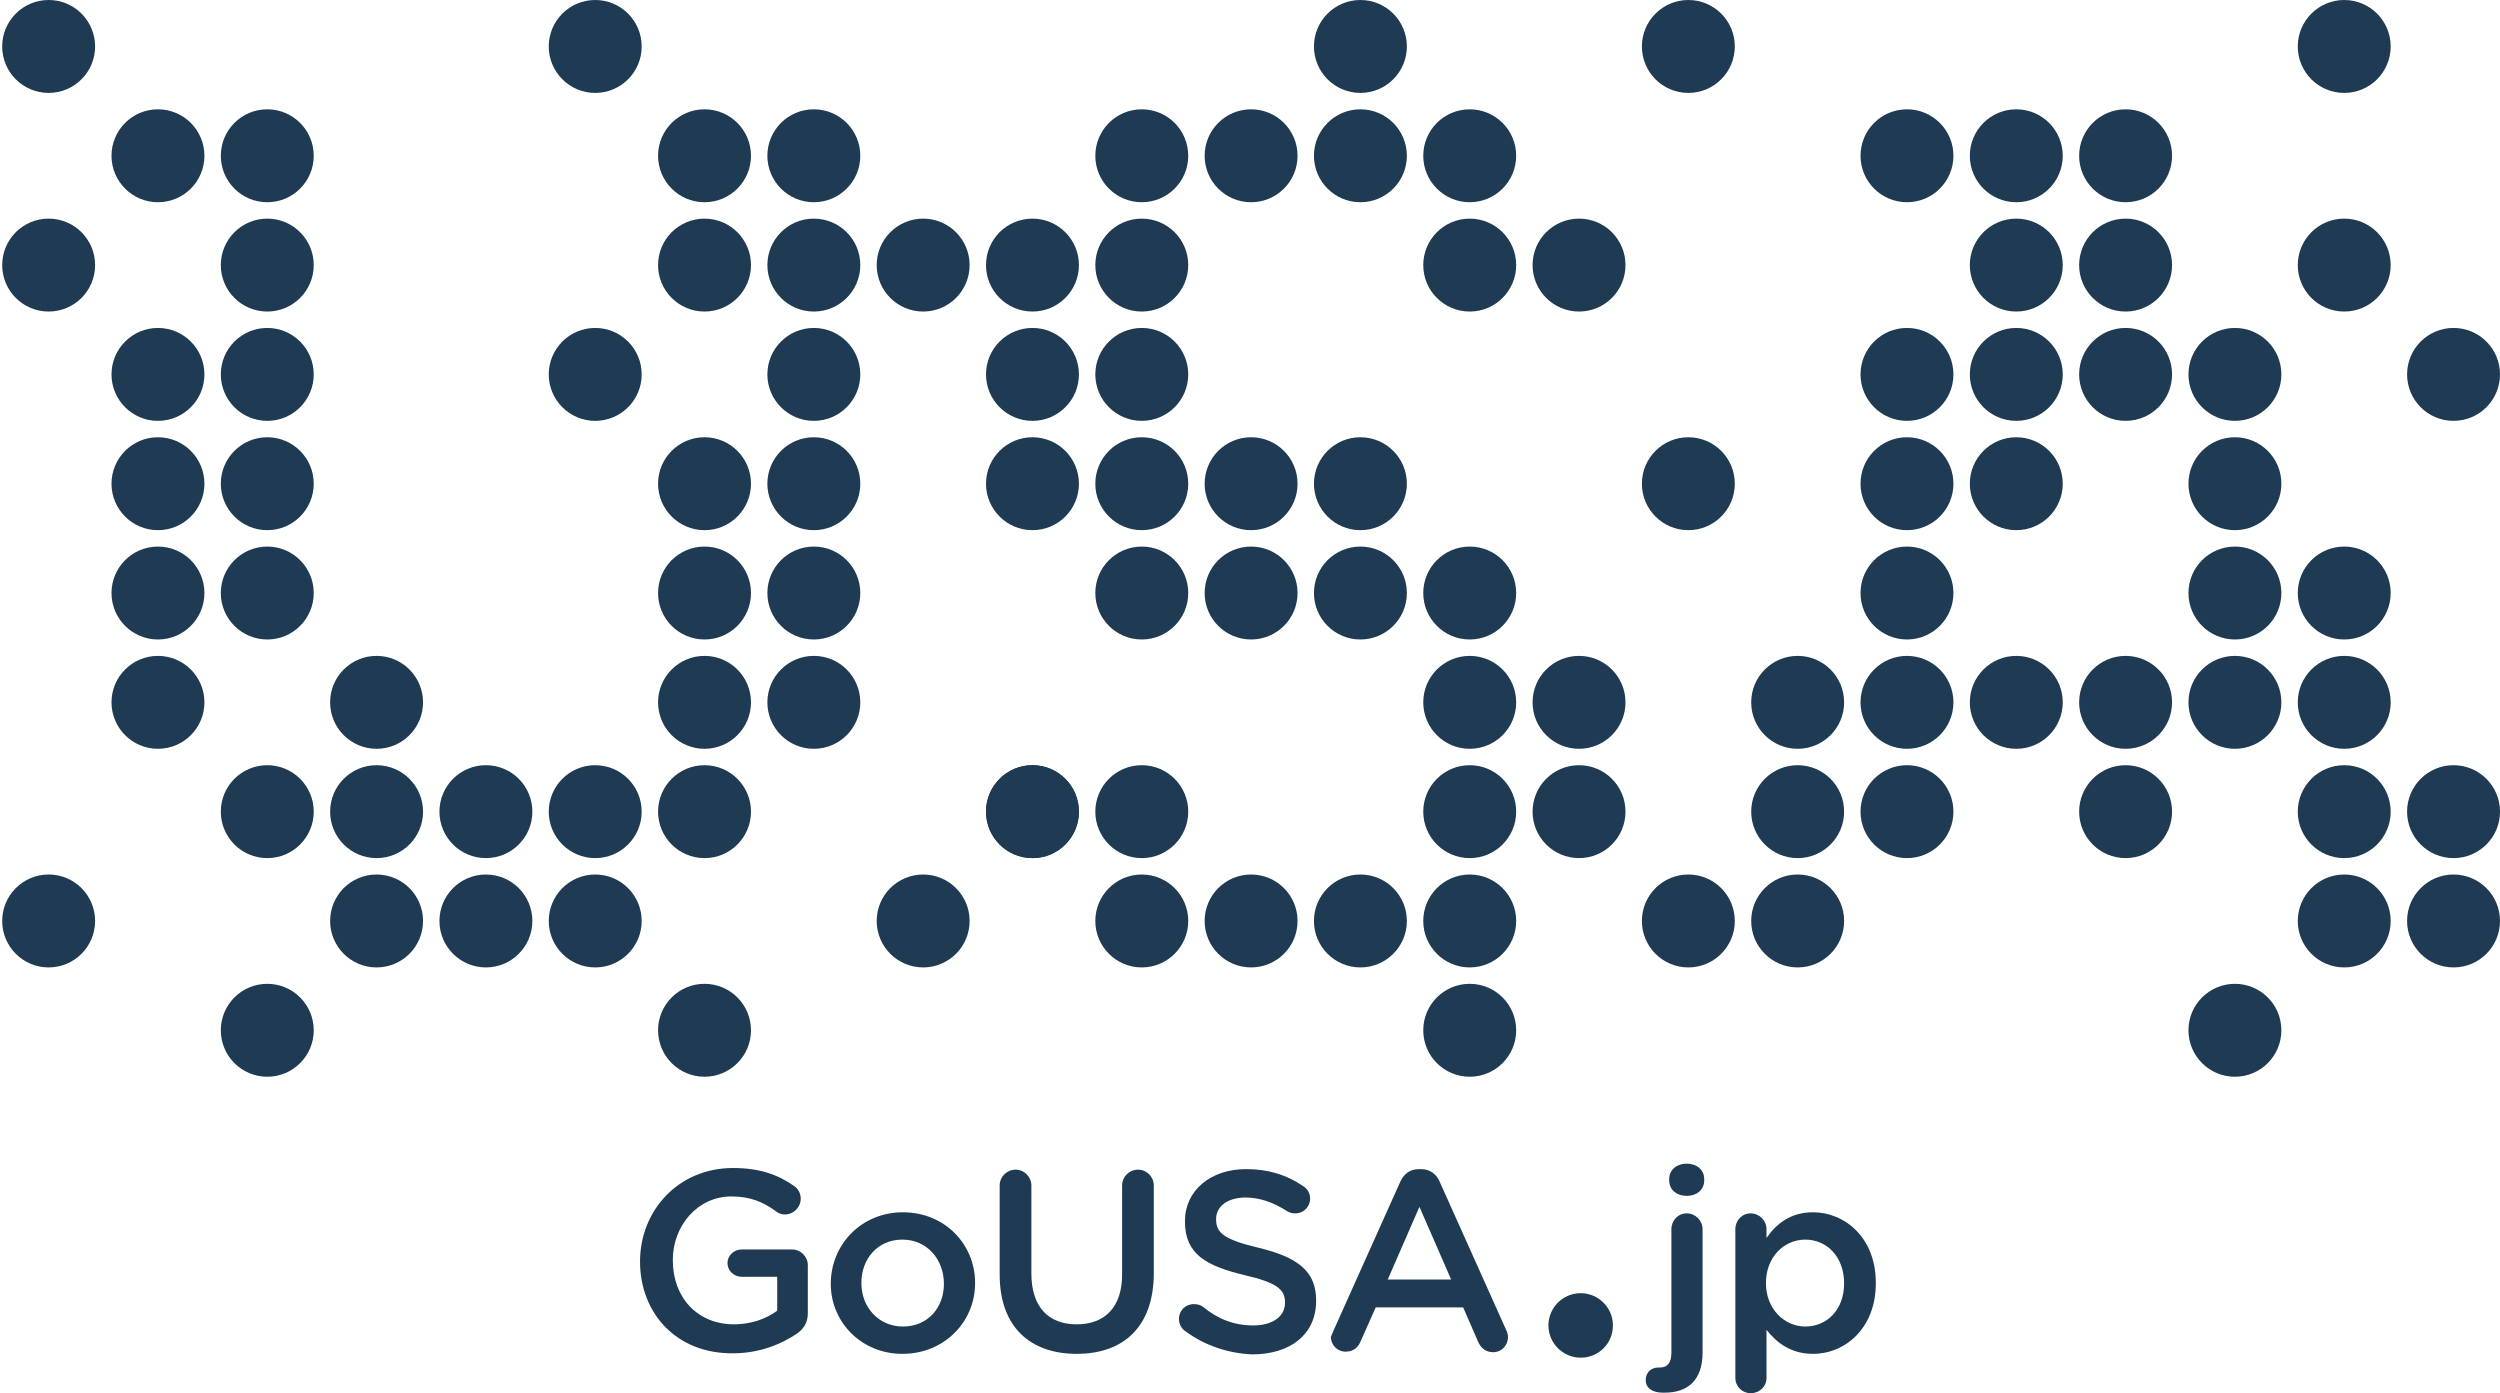 <?xml version="1.0" encoding="utf-8"?>
<!-- Generator: Adobe Illustrator 19.0.0, SVG Export Plug-In . SVG Version: 6.00 Build 0)  -->
<svg version="1.1" id="p2" xmlns="http://www.w3.org/2000/svg" xmlns:xlink="http://www.w3.org/1999/xlink" x="0px" y="0px"
	 viewBox="-76 269.1 457.4 254.9" style="enable-background:new -76 269.1 457.4 254.9;" xml:space="preserve">
<style type="text/css">
	.st0{fill:#1F3A53;}
	.st1{fill:none;}
</style>
<g>
	<circle class="st0" cx="-47.1" cy="337.6" r="8.5"/>
	<circle class="st0" cx="52.9" cy="317.6" r="8.5"/>
	<circle class="st0" cx="132.9" cy="337.6" r="8.5"/>
	<circle class="st0" cx="92.9" cy="317.6" r="8.5"/>
	<circle class="st0" cx="132.9" cy="377.6" r="8.5"/>
	<circle class="st0" cx="192.9" cy="397.6" r="8.5"/>
	<circle class="st0" cx="252.9" cy="417.6" r="8.5"/>
	<circle class="st0" cx="72.9" cy="337.6" r="8.5"/>
	<circle class="st0" cx="72.9" cy="377.6" r="8.5"/>
	<circle class="st0" cx="-27.1" cy="357.6" r="8.5"/>
	<circle class="st0" cx="-7.1" cy="417.6" r="8.5"/>
	<circle class="st0" cx="-47.1" cy="397.6" r="8.5"/>
	<circle class="st0" cx="52.9" cy="397.6" r="8.5"/>
	<circle class="st0" cx="332.9" cy="457.6" r="8.5"/>
	<circle class="st0" cx="-27.1" cy="457.6" r="8.5"/>
	<circle class="st0" cx="172.9" cy="377.6" r="8.5"/>
	<circle class="st0" cx="192.9" cy="297.6" r="8.5"/>
	<circle class="st0" cx="152.9" cy="437.6" r="8.5"/>
	<circle class="st0" cx="272.9" cy="377.6" r="8.5"/>
	<circle class="st0" cx="292.9" cy="317.6" r="8.5"/>
	<circle class="st0" cx="332.9" cy="357.6" r="8.5"/>
	<circle class="st0" cx="312.9" cy="417.6" r="8.5"/>
	<circle class="st0" cx="-27.1" cy="297.6" r="8.5"/>
	<circle class="st0" cx="32.9" cy="277.6" r="8.5"/>
</g>
<g>
	<circle class="st0" cx="-47.1" cy="357.6" r="8.5"/>
	<circle class="st0" cx="52.9" cy="357.6" r="8.5"/>
	<circle class="st0" cx="52.9" cy="377.6" r="8.5"/>
	<circle class="st0" cx="112.9" cy="337.6" r="8.5"/>
	<circle class="st0" cx="172.9" cy="277.6" r="8.5"/>
	<circle class="st0" cx="192.9" cy="377.6" r="8.5"/>
	<circle class="st0" cx="192.9" cy="437.6" r="8.5"/>
	<circle class="st0" cx="372.9" cy="437.6" r="8.5"/>
	<circle class="st0" cx="352.9" cy="417.6" r="8.5"/>
	<circle class="st0" cx="-7.1" cy="397.6" r="8.5"/>
	<circle class="st0" cx="132.9" cy="437.6" r="8.5"/>
	<circle class="st0" cx="52.9" cy="457.6" r="8.5"/>
	<circle class="st0" cx="352.9" cy="317.6" r="8.5"/>
	<circle class="st0" cx="292.9" cy="357.6" r="8.5"/>
	<circle class="st0" cx="192.9" cy="317.6" r="8.5"/>
	<circle class="st0" cx="152.9" cy="357.6" r="8.5"/>
	<circle class="st0" cx="132.9" cy="297.6" r="8.5"/>
	<circle class="st0" cx="272.9" cy="397.6" r="8.5"/>
	<circle class="st0" cx="312.9" cy="397.6" r="8.5"/>
	<circle class="st0" cx="272.9" cy="337.6" r="8.5"/>
	<circle class="st0" cx="292.9" cy="297.6" r="8.5"/>
	<circle class="st0" cx="312.9" cy="317.6" r="8.5"/>
	<circle class="st0" cx="312.9" cy="337.6" r="8.5"/>
	<circle class="st0" cx="332.9" cy="377.6" r="8.5"/>
	<circle class="st0" cx="-47.1" cy="297.6" r="8.5"/>
	<circle class="st0" cx="-7.1" cy="437.6" r="8.5"/>
	<circle class="st0" cx="32.9" cy="417.6" r="8.5"/>
</g>
<g>
	<circle class="st0" cx="-67.1" cy="317.6" r="8.5"/>
	<circle class="st0" cx="-47.1" cy="377.6" r="8.5"/>
	<circle class="st0" cx="32.9" cy="337.6" r="8.5"/>
	<circle class="st0" cx="112.9" cy="357.6" r="8.5"/>
	<circle class="st0" cx="112.9" cy="317.6" r="8.5"/>
	<circle class="st0" cx="132.9" cy="357.6" r="8.5"/>
	<circle class="st0" cx="192.9" cy="417.6" r="8.5"/>
	<circle class="st0" cx="132.9" cy="317.6" r="8.5"/>
	<circle class="st0" cx="292.9" cy="337.6" r="8.5"/>
	<circle class="st0" cx="252.9" cy="397.6" r="8.5"/>
	<circle class="st0" cx="252.9" cy="437.6" r="8.5"/>
	<circle class="st0" cx="372.9" cy="417.6" r="8.5"/>
	<circle class="st0" cx="352.9" cy="397.6" r="8.5"/>
	<circle class="st0" cx="352.9" cy="377.6" r="8.5"/>
	<circle class="st0" cx="372.9" cy="337.6" r="8.5"/>
	<circle class="st0" cx="352.9" cy="437.6" r="8.5"/>
	<circle class="st0" cx="72.9" cy="357.6" r="8.5"/>
	<circle class="st0" cx="72.9" cy="317.6" r="8.5"/>
	<circle class="st0" cx="-27.1" cy="337.6" r="8.5"/>
	<circle class="st0" cx="-27.1" cy="317.6" r="8.5"/>
	<circle class="st0" cx="-27.1" cy="377.6" r="8.5"/>
	<circle class="st0" cx="-27.1" cy="417.6" r="8.5"/>
	<circle class="st0" cx="72.9" cy="397.6" r="8.5"/>
	<circle class="st0" cx="112.9" cy="417.6" r="8.5"/>
	<circle class="st0" cx="172.9" cy="437.6" r="8.5"/>
	<circle class="st0" cx="192.9" cy="457.6" r="8.5"/>
	<circle class="st0" cx="132.9" cy="417.6" r="8.5"/>
	<circle class="st0" cx="112.9" cy="417.6" r="8.5"/>
	<circle class="st0" cx="92.9" cy="437.6" r="8.5"/>
	<circle class="st0" cx="172.9" cy="357.6" r="8.5"/>
	<circle class="st0" cx="212.9" cy="397.6" r="8.5"/>
	<circle class="st0" cx="212.9" cy="417.6" r="8.5"/>
	<circle class="st0" cx="212.9" cy="317.6" r="8.5"/>
	<circle class="st0" cx="232.9" cy="277.6" r="8.5"/>
	<circle class="st0" cx="172.9" cy="297.6" r="8.5"/>
	<circle class="st0" cx="152.9" cy="377.6" r="8.5"/>
	<circle class="st0" cx="152.9" cy="297.6" r="8.5"/>
	<circle class="st0" cx="292.9" cy="397.6" r="8.5"/>
	<circle class="st0" cx="332.9" cy="397.6" r="8.5"/>
	<circle class="st0" cx="232.9" cy="357.6" r="8.5"/>
	<circle class="st0" cx="272.9" cy="357.6" r="8.5"/>
	<circle class="st0" cx="312.9" cy="297.6" r="8.5"/>
	<circle class="st0" cx="272.9" cy="297.6" r="8.5"/>
	<circle class="st0" cx="332.9" cy="337.6" r="8.5"/>
	<circle class="st0" cx="272.9" cy="417.6" r="8.5"/>
	<circle class="st0" cx="232.9" cy="437.6" r="8.5"/>
	<circle class="st0" cx="72.9" cy="297.6" r="8.5"/>
	<circle class="st0" cx="52.9" cy="297.6" r="8.5"/>
	<circle class="st0" cx="-67.1" cy="277.6" r="8.5"/>
	<circle class="st0" cx="352.9" cy="277.6" r="8.5"/>
	<circle class="st0" cx="52.9" cy="417.6" r="8.5"/>
	<circle class="st0" cx="-67.1" cy="437.6" r="8.5"/>
	<circle class="st0" cx="32.9" cy="437.6" r="8.5"/>
	<circle class="st0" cx="12.9" cy="417.6" r="8.5"/>
	<circle class="st0" cx="12.9" cy="437.6" r="8.5"/>
</g>
<rect x="-174" y="170.9" class="st1" width="653.4" height="451.3"/>
<g>
	<path class="st0" d="M218.3,511.7c0,2.8-2.3,5.1-5.1,5.1c-2.8,0-5.1-2.3-5.1-5.1s2.3-5.1,5.1-5.1
		C216,506.5,218.3,508.8,218.3,511.7"/>
	<path class="st0" d="M213.2,517.5c-3.2,0-5.9-2.6-5.9-5.9c0-3.2,2.6-5.9,5.9-5.9c3.2,0,5.9,2.6,5.9,5.9
		C219.1,514.9,216.5,517.5,213.2,517.5z M213.2,507.3c-2.4,0-4.4,2-4.4,4.4c0,2.4,2,4.4,4.4,4.4s4.4-2,4.4-4.4
		C217.6,509.2,215.6,507.3,213.2,507.3z"/>
</g>
<g>
	<path class="st0" d="M41.1,499.9L41.1,499.9c0-9.3,7-17.1,17-17.1c4.9,0,8.2,1.2,11.2,3.3c0.6,0.4,1.2,1.2,1.2,2.3
		c0,1.6-1.3,2.9-2.9,2.9c-0.8,0-1.3-0.3-1.8-0.7c-2.1-1.5-4.4-2.6-8-2.6c-6.1,0-10.7,5.3-10.7,11.6v0.1c0,6.8,4.5,11.7,11.2,11.7
		c3.1,0,5.9-1,7.9-2.5v-6.2h-6.5c-1.4,0-2.6-1.1-2.6-2.5s1.2-2.5,2.6-2.5h9.2c1.6,0,2.9,1.3,2.9,2.9v8.8c0,1.6-0.7,2.8-2,3.7
		c-2.8,1.9-6.8,3.6-11.7,3.6C47.9,516.8,41.1,509.5,41.1,499.9z"/>
	<path class="st0" d="M76,504L76,504c0-7.2,5.6-13.1,13.2-13.1c7.6,0,13.2,5.8,13.2,12.9v0.1c0,7-5.6,12.9-13.3,12.9
		C81.6,516.8,76,511,76,504z M96.7,504L96.7,504c0-4.5-3.1-8.1-7.6-8.1c-4.6,0-7.5,3.6-7.5,7.9v0.1c0,4.3,3.1,7.9,7.6,7.9
		C93.8,511.8,96.7,508.3,96.7,504z"/>
	<path class="st0" d="M106.9,502.3V486c0-1.6,1.3-2.9,2.9-2.9c1.6,0,2.9,1.3,2.9,2.9v16.1c0,6.1,3.1,9.3,8.3,9.3
		c5.1,0,8.3-3.1,8.3-9.1V486c0-1.6,1.3-2.9,2.9-2.9c1.6,0,2.9,1.3,2.9,2.9v16c0,9.8-5.5,14.8-14.1,14.8
		C112.4,516.8,106.9,511.8,106.9,502.3z"/>
	<path class="st0" d="M140.8,512.6c-0.7-0.5-1.1-1.3-1.1-2.2c0-1.5,1.2-2.7,2.7-2.7c0.8,0,1.3,0.2,1.7,0.5c2.7,2.2,5.6,3.4,9.2,3.4
		c3.6,0,5.8-1.7,5.8-4.1v-0.1c0-2.3-1.3-3.6-7.4-5c-7-1.7-10.9-3.8-10.9-9.8v-0.1c0-5.6,4.7-9.5,11.2-9.5c4.1,0,7.5,1.1,10.4,3.1
		c0.7,0.4,1.3,1.2,1.3,2.3c0,1.5-1.2,2.7-2.7,2.7c-0.6,0-1-0.1-1.5-0.4c-2.5-1.6-5-2.5-7.6-2.5c-3.4,0-5.4,1.7-5.4,3.9v0.1
		c0,2.5,1.5,3.7,7.8,5.2c7,1.7,10.5,4.2,10.5,9.6v0.1c0,6.2-4.8,9.8-11.7,9.8C148.7,516.7,144.4,515.3,140.8,512.6z"/>
	<path class="st0" d="M168,512.5l12.2-27.2c0.7-1.5,1.8-2.3,3.5-2.3h0.3c1.6,0,2.8,0.9,3.4,2.3l12.2,27.2c0.2,0.4,0.3,0.8,0.3,1.2
		c0,1.6-1.2,2.8-2.7,2.8c-1.4,0-2.3-0.8-2.8-2l-2.7-6.2h-16l-2.8,6.3c-0.5,1.2-1.5,1.8-2.7,1.8c-1.5,0-2.7-1.2-2.7-2.7
		C167.6,513.4,167.8,513,168,512.5z M189.5,503.2l-5.8-13.3l-5.8,13.3H189.5z"/>
	<path class="st0" d="M228.2,523.9c-1.8,0-3.1-0.8-3.1-2.3c0-1.4,1-2.3,2.3-2.3c0.1,0,0.3,0,0.3,0c1.3,0,2.1-0.8,2.1-2.7V494
		c0-1.6,1.2-2.9,2.8-2.9c1.6,0,2.9,1.3,2.9,2.9v22.6c0,5-2.7,7.3-6.9,7.3H228.2z M229.4,484.8c0-1.7,1.4-2.8,3.2-2.8
		c1.8,0,3.2,1.1,3.2,2.8v0.3c0,1.7-1.4,2.8-3.2,2.8c-1.8,0-3.2-1.1-3.2-2.8V484.8z"/>
	<path class="st0" d="M241.5,494c0-1.6,1.2-2.9,2.8-2.9c1.6,0,2.9,1.3,2.9,2.9v1.6c1.8-2.6,4.4-4.7,8.5-4.7
		c5.8,0,11.5,4.6,11.5,12.9v0.1c0,8.2-5.6,12.9-11.5,12.9c-4.1,0-6.7-2.1-8.5-4.4v8.8c0,1.6-1.3,2.8-2.9,2.8c-1.5,0-2.8-1.2-2.8-2.8
		V494z M261.4,503.9L261.4,503.9c0-4.9-3.2-8-7.1-8s-7.2,3.2-7.2,7.9v0.1c0,4.7,3.4,7.9,7.2,7.9
		C258.2,511.8,261.4,508.8,261.4,503.9z"/>
</g>
</svg>

